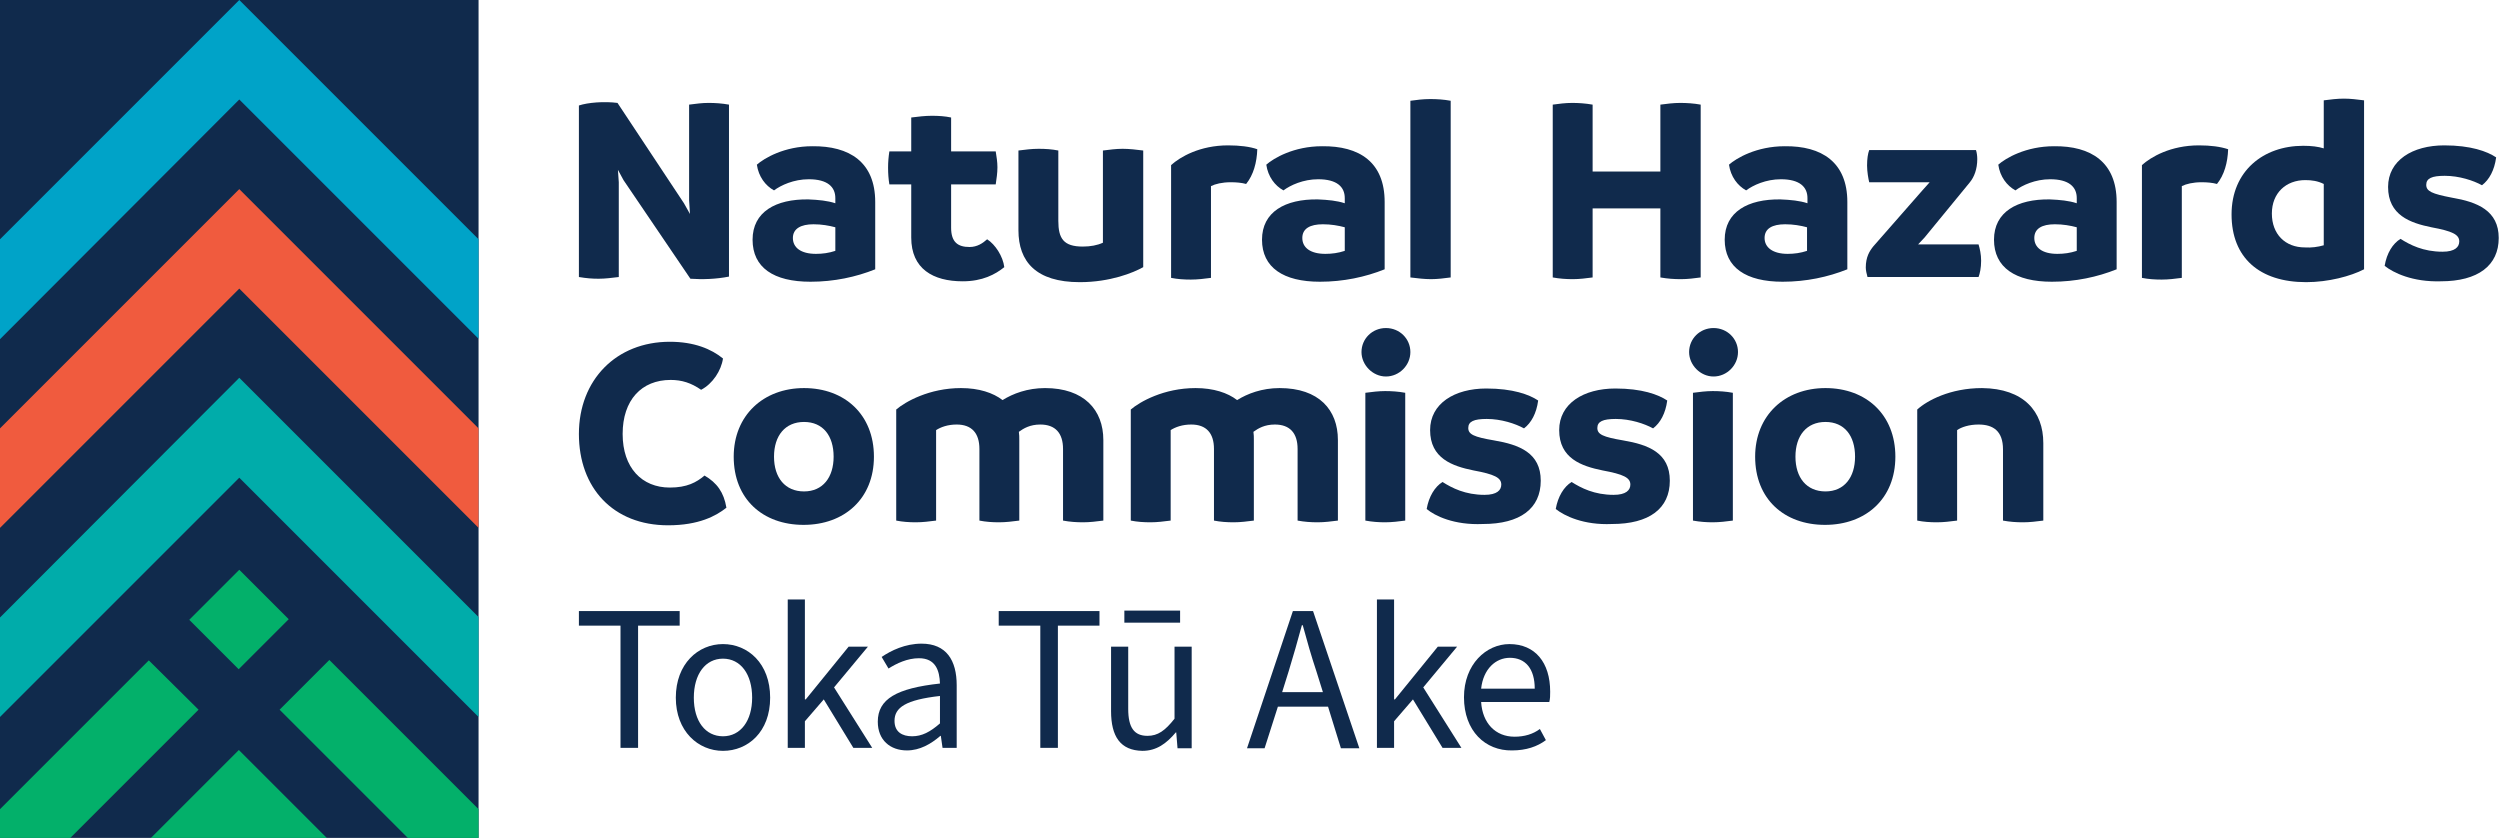 <svg xmlns:xlink="http://www.w3.org/1999/xlink" xmlns="http://www.w3.org/2000/svg" id="Layer_2" width="1200" height="403.43" viewBox="0 0 583 196"><SCRIPT xmlns="" id="allow-copy_script"/><rect fill="#102a4c" width="111.6" height="195.4"/><polygon fill="#f05b3e" points="0 99.9 0 123.1 55.8 67.3 111.6 123.1 111.6 99.9 55.8 44.1 0 99.9"/><polygon fill="#00a3c8" points="55.8 0 0 55.8 0 79.1 55.8 23.2 111.6 79 111.6 55.8 55.8 0"/><polygon fill="#00acaa" points="0 144 0 167.2 55.8 111.4 111.6 167.2 111.6 143.9 55.8 88.1 0 144"/><polygon fill="#03b06a" points="65.2 165.5 95.1 195.4 111.6 195.4 111.6 188.7 76.8 153.9 65.2 165.5"/><rect fill="#03b06a" x="47.481" y="136.319" width="16.5" height="16.3" transform="translate(-85.832 81.722) rotate(-45)"/><polygon fill="#03b06a" points="35.2 195.4 76.2 195.4 55.7 174.9 35.2 195.4"/><polygon fill="#03b06a" points="0 188.7 0 195.4 16.4 195.4 46.3 165.5 34.7 154 0 188.7"/><path fill="#102a4c" d="M396.6,24.4v40.3c-1.5.2-3,.4-4.6.4s-3.1-.1-4.8-.4v-16.1h-15.8v16.1c-1.5.2-3.1.4-4.6.4s-3.1-.1-4.7-.4V24.4c1.4-.2,3-.4,4.5-.4s3.1.1,4.8.4v15.6h15.8v-15.6c1.5-.2,3.1-.4,4.6-.4s3.2.1,4.8.4"/><path fill="#102a4c" d="M416.9,59.2c1.5,0,3-.2,4.5-.7v-5.5c-1.5-.4-3.2-.7-5.1-.7-3,0-4.8,1-4.8,3.2s1.9,3.7,5.4,3.7M430.8,47.1v15.7c-4.5,1.8-9.6,2.9-15.1,2.9-8.5,0-13.5-3.3-13.5-9.8s5.4-9.5,13-9.4c2.4.1,4.5.3,6.3.9v-1.2c0-2.6-1.8-4.4-6.2-4.4-3.5,0-6.5,1.4-8.1,2.6-2-1.1-3.6-3.2-4-6,1.7-1.5,6.4-4.3,13-4.3,8.6-.1,14.6,3.7,14.6,13"/><path fill="#102a4c" d="M462,60.8c0,1.7-.3,3-.6,3.8h-25.9c-.2-.7-.4-1.6-.4-2.2,0-2.5.9-3.9,1.8-5l11.4-13,1.7-1.9h-14.1c-.2-.8-.5-2.5-.5-3.9,0-1.6.2-2.8.5-3.6h24.9c.2.6.3,1.4.3,2.1,0,2.3-.7,4.2-1.8,5.5l-10.5,12.8-1.5,1.6h14.1c.3,1.0.6,2.3.6,3.8"/><path fill="#102a4c" d="M479.8,59.2c1.5,0,3-.2,4.5-.7v-5.5c-1.5-.4-3.2-.7-5.1-.7-3,0-4.8,1-4.8,3.2s1.8,3.7,5.4,3.7M493.6,47.1v15.7c-4.5,1.8-9.6,2.9-15.1,2.9-8.5,0-13.5-3.3-13.5-9.8s5.4-9.5,13-9.4c2.4.1,4.5.3,6.3.9v-1.2c0-2.6-1.8-4.4-6.2-4.4-3.5,0-6.5,1.4-8.1,2.6-2-1.1-3.6-3.2-4-6,1.7-1.5,6.4-4.3,13-4.3,8.6-.1,14.6,3.7,14.6,13"/><path fill="#102a4c" d="M519.6,34.8c-.1,3.1-.9,6-2.6,8.1-1.1-.3-2.3-.4-3.6-.4-2,0-3.6.4-4.6.9v21.4c-1.5.2-3.1.4-4.7.4s-3.1-.1-4.6-.4v-26.3c2.1-1.9,6.7-4.6,13.3-4.6,2.7,0,5,.3,6.8.9"/><path fill="#102a4c" d="M541.9,57.2v-14.3c-1.4-.7-2.8-.9-4.3-.9-4.5,0-7.8,3-7.8,7.8s3.1,7.9,7.7,7.9c1.5.1,3-.1,4.4-.5M551.3,23.4v39.4c-3.1,1.6-8.3,3-13.5,3-10.9,0-17.4-5.7-17.4-15.8s7.4-16,16.7-16c2,0,3.5.2,4.8.6v-11.2c1.6-.2,3.1-.4,4.7-.4s3.1.2,4.7.4"/><path fill="#102a4c" d="M556.1,62c.5-3,1.9-5.2,3.7-6.3,2.2,1.4,5.3,3,9.8,3,2.9,0,3.9-1.1,3.9-2.4,0-1.6-1.6-2.4-6.5-3.3-4.9-1-10.1-2.8-10.1-9.4,0-6.2,5.7-9.7,13.1-9.7,6.2,0,10,1.4,12.1,2.8-.4,3-1.6,5.2-3.3,6.5-2-1.1-5.3-2.2-8.7-2.2-3,0-4.3.6-4.3,2.1s1.3,2.1,6,3c5.9,1,10.9,3,10.9,9.4s-4.8,10.1-13.5,10.1c-6.6.2-11.1-2-13.1-3.6"/><path fill="#102a4c" d="M170,24.4v40.1c-3,.6-6.2.7-9,.5l-15.6-23-1.3-2.4.2,2.9v22.1c-1.6.2-3.2.4-4.7.4s-2.8-.1-4.6-.4V24.6c2.1-.7,5.9-1,9-.6l15.5,23.4,1.4,2.5-.2-3.2v-22.3c1.7-.2,2.9-.4,4.5-.4s3.1.1,4.8.4"/><path fill="#102a4c" d="M190.3,59.2c1.5,0,3-.2,4.5-.7v-5.5c-1.5-.4-3.2-.7-5.1-.7-2.9,0-4.8,1-4.8,3.2s1.8,3.7,5.4,3.7M204.1,47.1v15.7c-4.5,1.8-9.6,2.9-15.1,2.9-8.6,0-13.5-3.3-13.5-9.8s5.4-9.5,13-9.4c2.4.1,4.5.3,6.3.9v-1.2c0-2.6-1.8-4.4-6.2-4.4-3.5,0-6.5,1.4-8.1,2.6-2-1.1-3.6-3.2-4-6,1.7-1.5,6.4-4.3,12.9-4.3,8.7-.1,14.7,3.7,14.7,13"/><path fill="#102a4c" d="M234.2,62.3c-2.1,1.7-5.1,3.3-9.7,3.3-6.9,0-12-2.9-12-10.2v-12.4h-5.1c-.2-1.2-.3-2.5-.3-3.9,0-1.3.1-2.5.3-3.8h5.1v-7.9c1.6-.2,3.2-.4,4.8-.4s3.1.1,4.5.4v7.9h10.4c.2,1.2.4,2.5.4,3.7,0,1.4-.2,2.6-.4,4h-10.4v10.1c0,3.4,1.6,4.5,4.3,4.5,1.8,0,3.1-.9,4.1-1.8,1.9,1.2,3.7,4,4,6.5"/><path fill="#102a4c" d="M266.6,35.1v27.2c-2.3,1.3-7.7,3.5-14.8,3.5-10.2,0-14.3-4.8-14.3-12.1v-18.6c1.6-.2,3.1-.4,4.7-.4s3.1.1,4.6.4v16.4c0,4.1,1.2,6,5.7,6,1.8,0,3.4-.3,4.7-.9v-21.5c1.6-.2,3.1-.4,4.6-.4s3.3.2,4.8.4"/><path fill="#102a4c" d="M293.2,34.8c-.1,3.1-.9,6-2.6,8.1-1.1-.3-2.3-.4-3.6-.4-2,0-3.6.4-4.6.9v21.4c-1.5.2-3.1.4-4.7.4s-3.1-.1-4.6-.4v-26.3c2.1-1.9,6.7-4.6,13.3-4.6,2.7,0,5.1.3,6.8.9"/><path fill="#102a4c" d="M309.1,59.2c1.5,0,3-.2,4.5-.7v-5.5c-1.5-.4-3.2-.7-5.1-.7-3,0-4.8,1-4.8,3.2s1.8,3.7,5.4,3.7M322.9,47.1v15.7c-4.5,1.8-9.6,2.9-15.1,2.9-8.5,0-13.5-3.3-13.5-9.8s5.4-9.5,13-9.4c2.4.1,4.5.3,6.3.9v-1.2c0-2.6-1.8-4.4-6.2-4.4-3.5,0-6.5,1.4-8.1,2.6-2-1.1-3.6-3.2-4-6,1.7-1.5,6.4-4.3,13-4.3,8.7-.1,14.6,3.7,14.6,13"/><path fill="#102a4c" d="M328.9,64.7V23.5c1.4-.2,3-.4,4.6-.4s3.2.1,4.8.4v41.2c-1.5.2-3.1.4-4.6.4s-3.2-.2-4.8-.4"/><path fill="#102a4c" d="M135,101.2c0-12.6,8.7-21.5,21.2-21.5,5.7,0,9.7,1.7,12.4,3.9-.4,2.8-2.4,5.9-5.1,7.3-2.3-1.6-4.5-2.3-7.1-2.3-6.8,0-11.2,4.7-11.2,12.6s4.5,12.5,11,12.5c4,0,6.2-1.2,8.1-2.8,2.9,1.7,4.5,3.9,5.1,7.5-2.4,1.9-6.4,4.1-13.6,4.1-12.8,0-20.8-8.7-20.8-21.3"/><path fill="#102a4c" d="M194.4,106.5c0-4.9-2.5-8.1-6.9-8.1s-7,3.2-7,8.1,2.6,8.1,7,8.1,6.9-3.3,6.9-8.1M171.1,106.5c0-9.6,6.9-16,16.4-16s16.3,6.2,16.3,16-6.9,15.9-16.4,15.9-16.3-6-16.3-15.9"/><path fill="#102a4c" d="M257.3,102.6v18.8c-1.6.2-3.1.4-4.7.4s-3.1-.1-4.7-.4v-16.7c0-3.7-1.8-5.7-5.3-5.7-2.4,0-3.9.9-5,1.7.1.6.1,1.3.1,1.9v18.8c-1.6.2-3.1.4-4.7.4s-3.1-.1-4.6-.4v-16.7c0-3.7-1.8-5.7-5.3-5.7-2.1,0-3.7.6-4.8,1.3v21.1c-1.6.2-3.1.4-4.7.4s-3.1-.1-4.6-.4v-25.9c2.1-1.8,7.7-5,15.1-5,4.2,0,7.5,1.1,9.7,2.8,2.4-1.5,5.8-2.8,9.9-2.8,9.1,0,13.6,5.1,13.6,12.1"/><path fill="#102a4c" d="M312,102.6v18.8c-1.6.2-3.1.4-4.7.4s-3.1-.1-4.7-.4v-16.7c0-3.7-1.8-5.7-5.3-5.7-2.4,0-3.9.9-5,1.7.1.6.1,1.3.1,1.9v18.8c-1.6.2-3.1.4-4.7.4s-3.1-.1-4.6-.4v-16.7c0-3.7-1.8-5.7-5.3-5.7-2.1,0-3.7.6-4.8,1.3v21.1c-1.6.2-3.1.4-4.7.4s-3.1-.1-4.6-.4v-25.9c2.1-1.8,7.7-5,15.1-5,4.2,0,7.5,1.1,9.7,2.8,2.4-1.5,5.8-2.8,9.9-2.8,9.2,0,13.6,5.1,13.6,12.1"/><path fill="#102a4c" d="M318.4,121.4v-29.8c1.5-.2,3.1-.4,4.6-.4s3.1.1,4.7.4v29.8c-1.5.2-3.1.4-4.7.4-1.5,0-3-.1-4.6-.4M317.5,82.1c0-3.1,2.5-5.6,5.7-5.6s5.7,2.5,5.7,5.6-2.6,5.7-5.7,5.7-5.7-2.7-5.7-5.7"/><path fill="#102a4c" d="M332.7,118.7c.5-2.9,1.9-5.2,3.7-6.3,2.2,1.4,5.3,3,9.8,3,2.9,0,3.9-1.1,3.9-2.4,0-1.6-1.6-2.4-6.5-3.3-4.9-1-10.1-2.8-10.1-9.4,0-6.2,5.7-9.7,13.1-9.7,6.2,0,10,1.4,12.1,2.8-.4,3-1.6,5.2-3.3,6.5-2-1.1-5.3-2.2-8.7-2.2-3,0-4.3.6-4.3,2.1s1.3,2.1,6,2.9c5.9,1,10.9,2.9,10.9,9.4s-4.8,10.1-13.5,10.1c-6.7.3-11.2-1.9-13.1-3.5"/><path fill="#102a4c" d="M362.8,118.7c.5-2.9,1.9-5.2,3.7-6.3,2.2,1.4,5.3,3,9.8,3,2.9,0,3.9-1.1,3.9-2.4,0-1.6-1.6-2.4-6.5-3.3-4.9-1-10.1-2.8-10.1-9.4,0-6.2,5.7-9.7,13.1-9.7,6.2,0,10,1.4,12.1,2.8-.4,3-1.6,5.2-3.3,6.5-2-1.1-5.3-2.2-8.7-2.2-3,0-4.3.6-4.3,2.1s1.3,2.1,6,2.9c5.9,1,10.9,2.9,10.9,9.4s-4.8,10.1-13.5,10.1c-6.6.3-11.1-1.9-13.1-3.5"/><path fill="#102a4c" d="M394.8,121.4v-29.8c1.5-.2,3.1-.4,4.6-.4s3.1.1,4.7.4v29.8c-1.5.2-3.1.4-4.7.4-1.4,0-3-.1-4.6-.4M393.9,82.1c0-3.1,2.5-5.6,5.7-5.6s5.7,2.5,5.7,5.6-2.6,5.7-5.7,5.7-5.7-2.7-5.7-5.7"/><path fill="#102a4c" d="M432.6,106.5c0-4.9-2.5-8.1-6.9-8.1s-7,3.2-7,8.1,2.6,8.1,7,8.1,6.9-3.3,6.9-8.1M409.3,106.5c0-9.6,6.9-16,16.4-16s16.3,6.2,16.3,16-6.9,15.9-16.4,15.9-16.3-6-16.3-15.9"/><path fill="#102a4c" d="M476.5,103.3v18.1c-1.6.2-3.1.4-4.7.4s-3.1-.1-4.7-.4v-16.6c0-4.3-2.3-5.8-5.7-5.8-2.2,0-4,.6-5,1.3v21.1c-1.6.2-3.1.4-4.7.4s-3.1-.1-4.6-.4v-25.9c2.3-2.1,7.7-5,15.1-5,9.8.1,14.3,5.5,14.3,12.8"/><polygon fill="#102a4c" points="144.7 145.9 135 145.9 135 142.5 158.5 142.5 158.5 145.9 148.8 145.9 148.8 174.4 144.7 174.4 144.7 145.9"/><path fill="#102a4c" d="M175.4,162.7c0-5.5-2.7-9.1-6.8-9.1s-6.8,3.6-6.8,9.1,2.7,9,6.8,9,6.8-3.6,6.8-9M157.6,162.7c0-7.9,5.2-12.5,11-12.5s11,4.5,11,12.5-5.2,12.4-11,12.4-11-4.6-11-12.4"/><polygon fill="#102a4c" points="183.7 139.8 187.7 139.8 187.7 163.1 187.9 163.1 197.9 150.8 202.4 150.8 194.5 160.3 203.4 174.4 199 174.4 192.1 163.1 187.7 168.2 187.7 174.4 183.7 174.4 183.7 139.8"/><path fill="#102a4c" d="M219.2,168.7v-6.4c-8,.9-10.6,2.7-10.6,5.8,0,2.6,1.8,3.6,4.1,3.6s4.2-1,6.5-3M204.7,168.3c0-5.3,4.4-7.8,14.5-8.9-.1-3-1-5.9-4.9-5.9-2.7,0-5.2,1.2-7.1,2.4l-1.6-2.7c2.2-1.5,5.5-3.1,9.3-3.1,5.8,0,8.2,3.9,8.2,9.7v14.6h-3.3l-.4-2.8h-.1c-2.2,1.9-4.8,3.4-7.8,3.4-3.9,0-6.8-2.4-6.8-6.7"/><polygon fill="#102a4c" points="242.6 145.9 232.9 145.9 232.9 142.5 256.4 142.5 256.4 145.9 246.7 145.9 246.7 174.4 242.6 174.4 242.6 145.9"/><path fill="#102a4c" d="M262.2,142.4h13v2.8h-13v-2.8ZM259.1,165.8v-15h4v14.5c0,4.4,1.4,6.3,4.5,6.3,2.4,0,4.1-1.2,6.3-4v-16.8h4v23.7h-3.3l-.3-3.7h-.1c-2.2,2.6-4.5,4.3-7.8,4.3-5.1-.1-7.3-3.3-7.3-9.3"/><path fill="#102a4c" d="M299,161.4h9.5l-1.5-4.8c-1.2-3.6-2.2-7.1-3.2-10.8h-.2c-1,3.7-2,7.2-3.1,10.8l-1.5,4.8h0ZM301.5,142.5h4.7l10.8,32h-4.3l-3-9.7h-11.7l-3.1,9.7h-4.1l10.7-32h0Z"/><polygon fill="#102a4c" points="321.1 139.8 325.1 139.8 325.1 163.1 325.3 163.1 335.3 150.8 339.8 150.8 331.9 160.3 340.8 174.4 336.4 174.4 329.5 163.1 325.1 168.2 325.1 174.4 321.1 174.4 321.1 139.8"/><path fill="#102a4c" d="M357.9,160.6c0-4.7-2.2-7.2-5.8-7.2-3.3,0-6.2,2.6-6.7,7.2h12.5ZM341.4,162.6c0-7.7,5.2-12.4,10.6-12.4,6,0,9.5,4.3,9.5,11.1,0,.9,0,1.6-.2,2.4h-15.9c.3,4.9,3.3,8.1,7.8,8.1,2.3,0,4.3-.6,5.9-1.8l1.4,2.6c-2,1.5-4.6,2.4-7.9,2.4-6.2.1-11.2-4.5-11.2-12.4"/></svg>